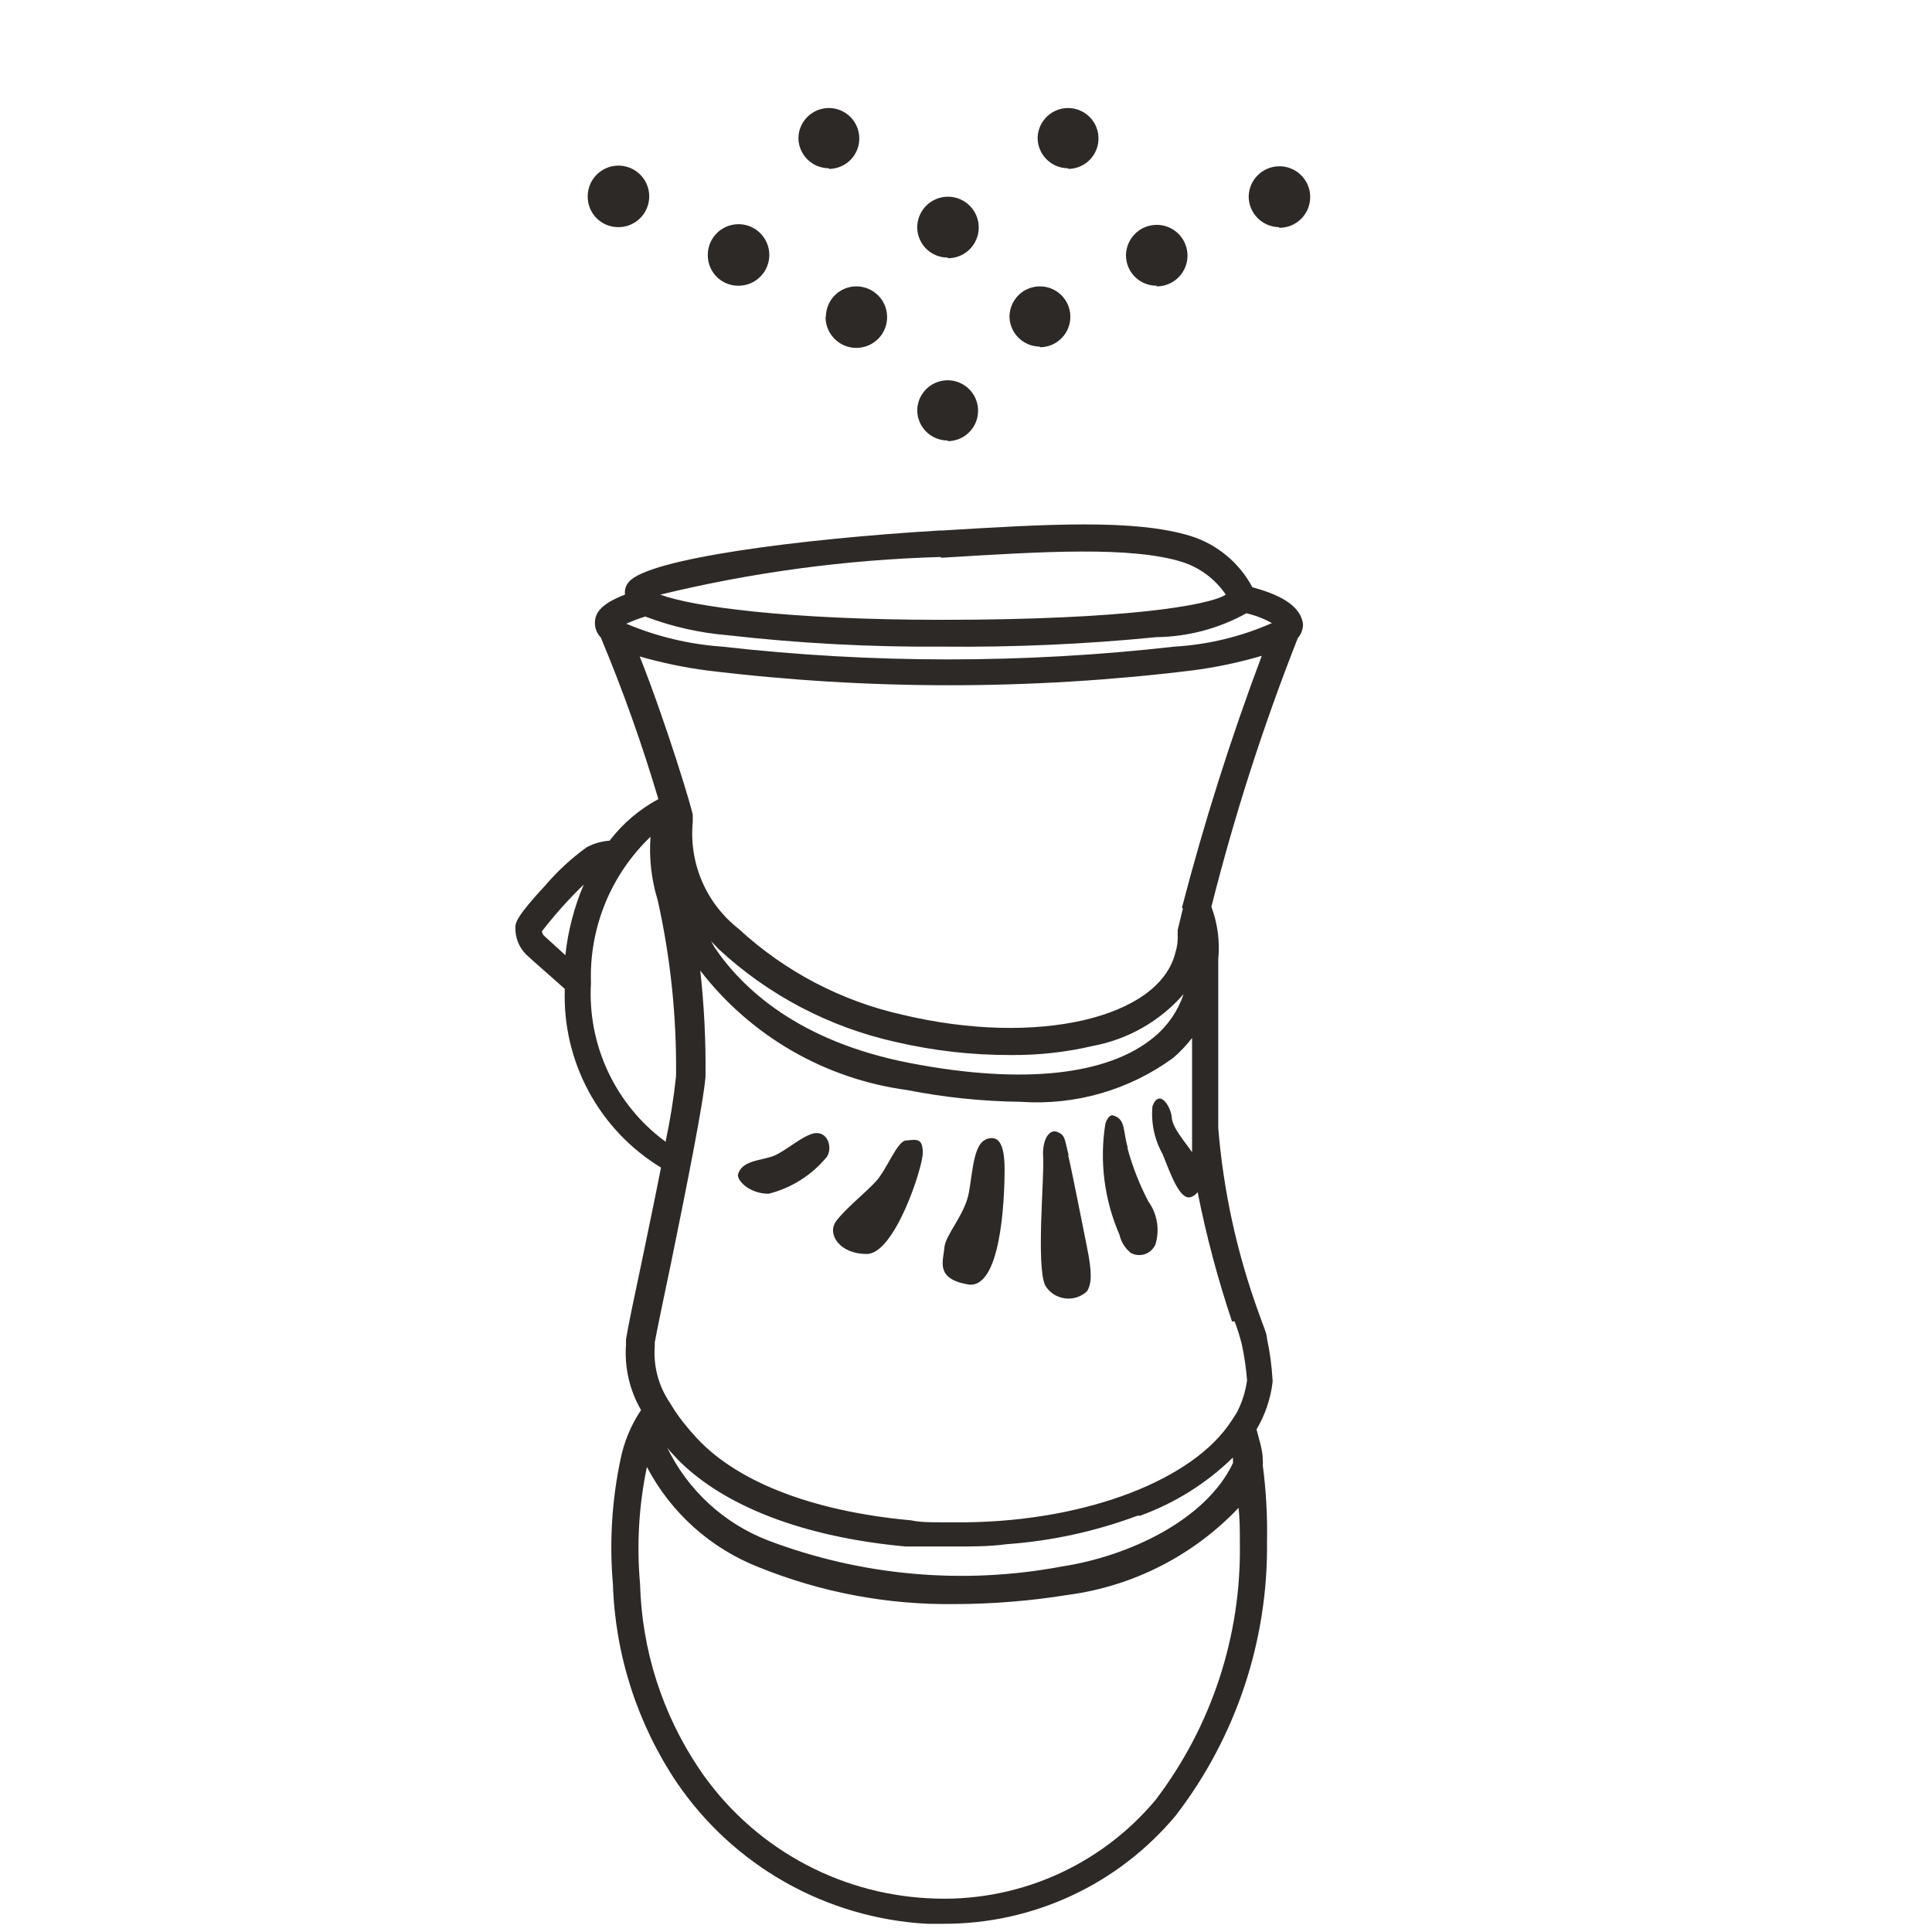<svg width="76" height="76" viewBox="0 0 76 76" fill="none" xmlns="http://www.w3.org/2000/svg">
<path d="M32.039 44.578C31.563 44.668 30.919 45.273 30.443 45.466C29.967 45.659 29.156 45.633 29.027 46.226C29.027 46.483 29.516 46.959 30.237 46.959C31.137 46.733 31.94 46.223 32.528 45.505C32.76 45.144 32.567 44.501 32.039 44.578ZM29.04 11.239C29.28 11.242 29.516 11.173 29.717 11.041C29.918 10.909 30.075 10.72 30.168 10.498C30.261 10.277 30.286 10.033 30.24 9.797C30.194 9.561 30.078 9.344 29.908 9.174C29.738 9.004 29.521 8.888 29.285 8.842C29.05 8.796 28.805 8.821 28.584 8.914C28.362 9.007 28.173 9.164 28.041 9.365C27.909 9.566 27.84 9.802 27.843 10.042C27.843 10.203 27.875 10.362 27.937 10.509C28 10.657 28.092 10.791 28.207 10.903C28.322 11.014 28.459 11.102 28.608 11.16C28.758 11.217 28.918 11.245 29.078 11.239H29.04ZM35.656 44.861C35.296 44.861 34.897 45.994 34.459 46.47C34.021 46.946 33.249 47.551 32.889 48.041C32.528 48.53 33.004 49.328 34.099 49.328C35.193 49.328 36.3 45.929 36.3 45.35C36.3 44.771 36.055 44.822 35.695 44.861H35.656ZM24.316 8.935C24.556 8.938 24.791 8.869 24.991 8.738C25.192 8.606 25.349 8.418 25.443 8.197C25.536 7.977 25.562 7.733 25.517 7.497C25.472 7.262 25.358 7.045 25.189 6.874C25.02 6.704 24.805 6.587 24.57 6.54C24.334 6.492 24.09 6.515 23.869 6.606C23.647 6.698 23.457 6.853 23.323 7.052C23.19 7.251 23.119 7.486 23.119 7.725C23.117 7.884 23.147 8.041 23.206 8.187C23.265 8.334 23.353 8.468 23.465 8.58C23.576 8.693 23.709 8.782 23.855 8.843C24.001 8.904 24.157 8.935 24.316 8.935ZM38.797 44.822C38.308 44.99 38.269 46.032 38.114 46.908C37.96 47.783 37.188 48.568 37.149 49.083C37.111 49.598 36.776 50.293 38.063 50.525C39.35 50.757 39.518 47.32 39.518 45.994C39.518 44.668 39.093 44.707 38.758 44.822H38.797ZM46.198 25.437C40.287 26.107 34.32 26.107 28.409 25.437C27.111 25.346 25.837 25.041 24.638 24.536C24.88 24.425 25.129 24.331 25.384 24.253C26.422 24.648 27.509 24.895 28.615 24.987C31.427 25.308 34.255 25.458 37.085 25.437C39.891 25.465 42.697 25.34 45.49 25.064C46.73 25.048 47.946 24.726 49.03 24.124C49.381 24.206 49.719 24.335 50.034 24.511C48.821 25.045 47.522 25.359 46.198 25.437ZM46.533 35.735L46.327 36.584V36.675V36.778C46.339 37.013 46.308 37.248 46.237 37.473C45.606 40.047 40.792 41.18 35.502 39.918C33.097 39.38 30.877 38.217 29.066 36.546C28.433 36.053 27.936 35.41 27.618 34.674C27.301 33.938 27.175 33.134 27.251 32.337V32.195V32.066C27.251 31.899 26.221 28.488 25.165 25.823C26.038 26.075 26.929 26.26 27.83 26.377C34.152 27.149 40.545 27.149 46.868 26.377C47.804 26.258 48.729 26.064 49.635 25.798C48.415 29.044 47.367 32.352 46.494 35.709L46.533 35.735ZM27.971 37.022L28.28 37.344C30.233 39.153 32.632 40.41 35.231 40.987C36.716 41.334 38.237 41.507 39.762 41.502C40.854 41.512 41.943 41.391 43.006 41.141C44.385 40.881 45.636 40.164 46.559 39.107C46.339 39.767 45.937 40.352 45.4 40.794C43.598 42.3 40.251 42.673 35.823 41.823C31.395 40.974 29.181 38.863 28.1 37.254L27.971 37.022ZM48.567 51.979C48.678 52.274 48.772 52.575 48.85 52.88C48.95 53.347 49.018 53.82 49.056 54.296C48.995 54.746 48.856 55.182 48.644 55.584L48.451 55.88C46.958 58.209 42.774 59.818 38.05 59.883H36.982C36.583 59.883 36.197 59.883 35.836 59.806C31.872 59.445 28.834 58.235 27.263 56.407C27.173 56.317 27.096 56.214 27.019 56.124C26.807 55.872 26.613 55.606 26.44 55.326L26.337 55.159C25.9 54.507 25.696 53.727 25.757 52.945V52.803C25.848 52.314 26.092 51.117 26.388 49.727C26.967 46.895 27.675 43.368 27.753 42.351C27.769 40.958 27.7 39.565 27.547 38.181C29.533 40.758 32.457 42.446 35.682 42.879C37.153 43.169 38.648 43.324 40.148 43.342C42.289 43.493 44.414 42.882 46.147 41.617C46.422 41.382 46.672 41.118 46.893 40.832C46.893 41.849 46.893 43.033 46.893 44.346C46.893 44.668 46.893 44.99 46.893 45.325C46.572 44.861 46.121 44.359 46.095 43.96C46.069 43.561 45.619 42.789 45.336 43.51C45.273 44.166 45.412 44.827 45.735 45.402C46.057 46.2 46.417 47.242 46.855 47.088C46.958 47.05 47.047 46.983 47.112 46.895C47.453 48.617 47.905 50.315 48.464 51.979H48.567ZM26.247 56.948L26.35 57.077L26.697 57.45C28.525 59.278 31.666 60.475 35.63 60.835H36.209H36.287H36.802H37.626C38.282 60.835 38.913 60.835 39.595 60.745C41.356 60.62 43.09 60.242 44.744 59.625H44.847C46.215 59.131 47.461 58.349 48.502 57.334V57.553C47.434 59.806 44.383 61.221 41.783 61.62C37.9 62.352 33.891 61.995 30.198 60.591C28.468 59.919 27.057 58.617 26.247 56.948ZM48.773 60.707C48.832 64.352 47.662 67.912 45.452 70.811C44.367 72.107 42.994 73.13 41.443 73.801C39.892 74.471 38.205 74.77 36.518 74.673C34.725 74.581 32.978 74.075 31.414 73.192C29.85 72.31 28.513 71.076 27.508 69.588C26.055 67.431 25.246 64.903 25.178 62.303C25.04 60.766 25.131 59.217 25.448 57.707C26.39 59.506 27.948 60.904 29.838 61.646C32.29 62.641 34.916 63.135 37.561 63.101C39.048 63.097 40.533 62.977 42.002 62.74C44.568 62.402 46.94 61.193 48.721 59.316C48.773 59.754 48.773 60.217 48.773 60.707ZM23.247 38.67C23.21 37.6 23.4 36.534 23.803 35.542C24.207 34.551 24.816 33.656 25.59 32.916C25.527 33.759 25.624 34.606 25.873 35.413C26.38 37.686 26.621 40.01 26.594 42.338C26.502 43.203 26.364 44.062 26.182 44.913C25.211 44.2 24.434 43.255 23.921 42.164C23.409 41.074 23.177 39.873 23.247 38.67ZM37.008 21.936H37.111C41.075 21.692 44.486 21.485 46.494 22.103C47.197 22.326 47.805 22.78 48.219 23.391C47.575 23.815 44.229 24.382 37.046 24.382C30.945 24.382 27.199 23.854 25.976 23.391C29.591 22.512 33.289 22.016 37.008 21.91V21.936ZM22.243 37.576L21.407 36.816C21.357 36.768 21.325 36.705 21.317 36.636C21.821 35.984 22.372 35.368 22.964 34.795C22.59 35.673 22.347 36.601 22.243 37.55V37.576ZM49.275 23.12C48.764 22.148 47.89 21.416 46.842 21.087C44.641 20.404 41.139 20.623 37.072 20.868H36.969C31.434 21.202 25.5 21.975 24.741 22.889C24.68 22.956 24.634 23.036 24.607 23.122C24.581 23.209 24.573 23.301 24.586 23.391C23.749 23.712 23.402 24.047 23.402 24.498C23.4 24.714 23.483 24.922 23.634 25.077C24.503 27.154 25.259 29.277 25.899 31.436C25.15 31.837 24.496 32.395 23.981 33.07C23.666 33.092 23.359 33.18 23.08 33.328C22.487 33.755 21.947 34.252 21.471 34.808C20.274 36.095 20.274 36.314 20.274 36.494C20.27 36.687 20.305 36.878 20.375 37.057C20.446 37.236 20.552 37.399 20.686 37.537C20.84 37.691 21.806 38.528 22.218 38.901C22.167 40.303 22.49 41.694 23.155 42.929C23.821 44.165 24.803 45.2 26.002 45.929C25.77 47.114 25.5 48.401 25.268 49.521C24.947 51.027 24.702 52.211 24.625 52.687V52.893C24.56 53.791 24.766 54.688 25.217 55.468C24.82 56.06 24.545 56.725 24.406 57.424C24.069 59.027 23.969 60.671 24.11 62.303C24.197 65.091 25.067 67.799 26.62 70.116C27.724 71.737 29.187 73.082 30.894 74.046C32.602 75.01 34.509 75.568 36.467 75.677H37.098C38.846 75.685 40.575 75.306 42.159 74.567C43.744 73.829 45.145 72.748 46.263 71.403C48.628 68.319 49.888 64.529 49.841 60.642C49.861 59.64 49.805 58.637 49.674 57.643C49.681 57.575 49.681 57.505 49.674 57.437C49.674 57.012 49.519 56.613 49.429 56.227C49.766 55.66 49.981 55.029 50.06 54.373V54.296C50.029 53.746 49.956 53.2 49.841 52.662C49.841 52.468 49.687 52.147 49.519 51.658C48.663 49.312 48.126 46.861 47.923 44.372C47.923 41.141 47.923 38.541 47.923 37.743C47.992 37.041 47.9 36.332 47.653 35.67C48.558 32.079 49.693 28.549 51.051 25.103C51.186 24.95 51.259 24.753 51.257 24.549C51.154 23.751 50.188 23.352 49.249 23.095L49.275 23.12ZM42.041 45.453C41.873 44.81 41.912 44.655 41.59 44.526C41.268 44.398 40.985 44.848 41.036 45.531C41.088 46.213 40.753 49.791 41.114 50.563C41.196 50.7 41.307 50.817 41.44 50.906C41.573 50.994 41.724 51.051 41.882 51.073C42.04 51.096 42.201 51.082 42.353 51.034C42.505 50.986 42.645 50.904 42.761 50.795C42.955 50.473 42.955 50.036 42.761 49.07C42.568 48.105 42.169 46.071 42.015 45.428L42.041 45.453ZM44.37 45.17C44.164 44.488 44.293 44.037 43.804 43.883C43.598 43.806 43.482 44.205 43.482 44.205C43.247 45.682 43.439 47.196 44.036 48.568C44.1 48.853 44.259 49.107 44.486 49.289C44.571 49.334 44.664 49.362 44.76 49.369C44.855 49.377 44.952 49.365 45.042 49.333C45.133 49.302 45.216 49.252 45.286 49.187C45.357 49.121 45.413 49.042 45.452 48.954C45.539 48.669 45.559 48.366 45.51 48.072C45.461 47.777 45.344 47.497 45.169 47.255C44.819 46.583 44.543 45.875 44.345 45.144L44.37 45.17ZM50.33 8.961C50.569 8.961 50.803 8.89 51.002 8.757C51.201 8.624 51.356 8.435 51.448 8.214C51.539 7.993 51.563 7.75 51.517 7.515C51.47 7.28 51.355 7.065 51.186 6.896C51.017 6.726 50.801 6.611 50.566 6.564C50.331 6.518 50.088 6.542 49.867 6.633C49.646 6.725 49.457 6.88 49.324 7.079C49.191 7.278 49.12 7.512 49.12 7.751C49.127 8.063 49.254 8.361 49.474 8.581C49.695 8.802 49.992 8.929 50.304 8.935L50.33 8.961ZM40.921 13.659C41.157 13.657 41.387 13.585 41.582 13.451C41.777 13.318 41.929 13.13 42.017 12.912C42.106 12.693 42.128 12.452 42.08 12.221C42.033 11.99 41.918 11.777 41.75 11.611C41.582 11.445 41.368 11.332 41.137 11.287C40.905 11.242 40.665 11.267 40.447 11.358C40.229 11.448 40.043 11.602 39.912 11.799C39.781 11.995 39.711 12.226 39.711 12.462C39.717 12.773 39.845 13.069 40.066 13.288C40.287 13.506 40.584 13.63 40.895 13.634L40.921 13.659ZM42.028 6.644C42.264 6.642 42.494 6.569 42.689 6.436C42.884 6.303 43.036 6.115 43.124 5.896C43.213 5.677 43.235 5.437 43.187 5.206C43.14 4.974 43.025 4.762 42.857 4.596C42.689 4.43 42.475 4.317 42.244 4.272C42.012 4.227 41.772 4.251 41.554 4.342C41.336 4.433 41.15 4.587 41.019 4.783C40.888 4.98 40.818 5.211 40.818 5.447C40.824 5.758 40.952 6.054 41.173 6.272C41.394 6.491 41.691 6.615 42.002 6.618L42.028 6.644ZM32.618 6.644C32.854 6.642 33.085 6.569 33.28 6.436C33.475 6.303 33.626 6.115 33.715 5.896C33.804 5.677 33.825 5.437 33.778 5.206C33.73 4.974 33.615 4.762 33.447 4.596C33.279 4.43 33.066 4.317 32.834 4.272C32.602 4.227 32.362 4.251 32.144 4.342C31.926 4.433 31.74 4.587 31.609 4.783C31.478 4.98 31.408 5.211 31.408 5.447C31.415 5.758 31.542 6.054 31.763 6.272C31.984 6.491 32.282 6.615 32.593 6.618L32.618 6.644ZM45.49 11.265C45.731 11.268 45.966 11.199 46.167 11.067C46.368 10.935 46.525 10.746 46.618 10.524C46.712 10.303 46.737 10.058 46.69 9.822C46.644 9.586 46.529 9.37 46.359 9.2C46.189 9.03 45.972 8.914 45.736 8.868C45.5 8.822 45.256 8.847 45.034 8.94C44.812 9.033 44.624 9.19 44.492 9.391C44.36 9.592 44.291 9.828 44.293 10.068C44.3 10.383 44.431 10.683 44.657 10.902C44.884 11.122 45.188 11.243 45.503 11.239L45.49 11.265ZM37.278 17.354C37.515 17.354 37.746 17.283 37.943 17.152C38.14 17.02 38.293 16.833 38.384 16.615C38.474 16.396 38.498 16.155 38.452 15.923C38.406 15.691 38.292 15.477 38.124 15.31C37.957 15.143 37.744 15.029 37.511 14.982C37.279 14.936 37.038 14.96 36.82 15.051C36.601 15.141 36.414 15.295 36.283 15.492C36.151 15.688 36.081 15.92 36.081 16.157C36.088 16.472 36.218 16.772 36.445 16.991C36.672 17.21 36.975 17.331 37.291 17.328L37.278 17.354ZM37.278 10.158C37.518 10.161 37.754 10.092 37.955 9.96C38.156 9.828 38.313 9.639 38.406 9.417C38.499 9.196 38.524 8.951 38.478 8.715C38.432 8.479 38.316 8.263 38.146 8.093C37.976 7.923 37.76 7.807 37.524 7.761C37.288 7.715 37.043 7.74 36.822 7.833C36.6 7.926 36.411 8.083 36.279 8.284C36.147 8.485 36.078 8.721 36.081 8.961C36.088 9.276 36.218 9.576 36.445 9.796C36.672 10.015 36.975 10.136 37.291 10.132L37.278 10.158ZM32.477 12.462C32.474 12.703 32.543 12.938 32.675 13.139C32.807 13.34 32.996 13.497 33.218 13.591C33.439 13.684 33.684 13.709 33.919 13.662C34.155 13.616 34.372 13.501 34.542 13.331C34.712 13.161 34.828 12.944 34.874 12.708C34.92 12.472 34.895 12.228 34.802 12.006C34.709 11.784 34.552 11.596 34.351 11.464C34.15 11.332 33.914 11.263 33.674 11.265C33.363 11.268 33.066 11.393 32.844 11.611C32.623 11.83 32.496 12.126 32.489 12.437L32.477 12.462Z" fill="#2D2926"/>
</svg>
